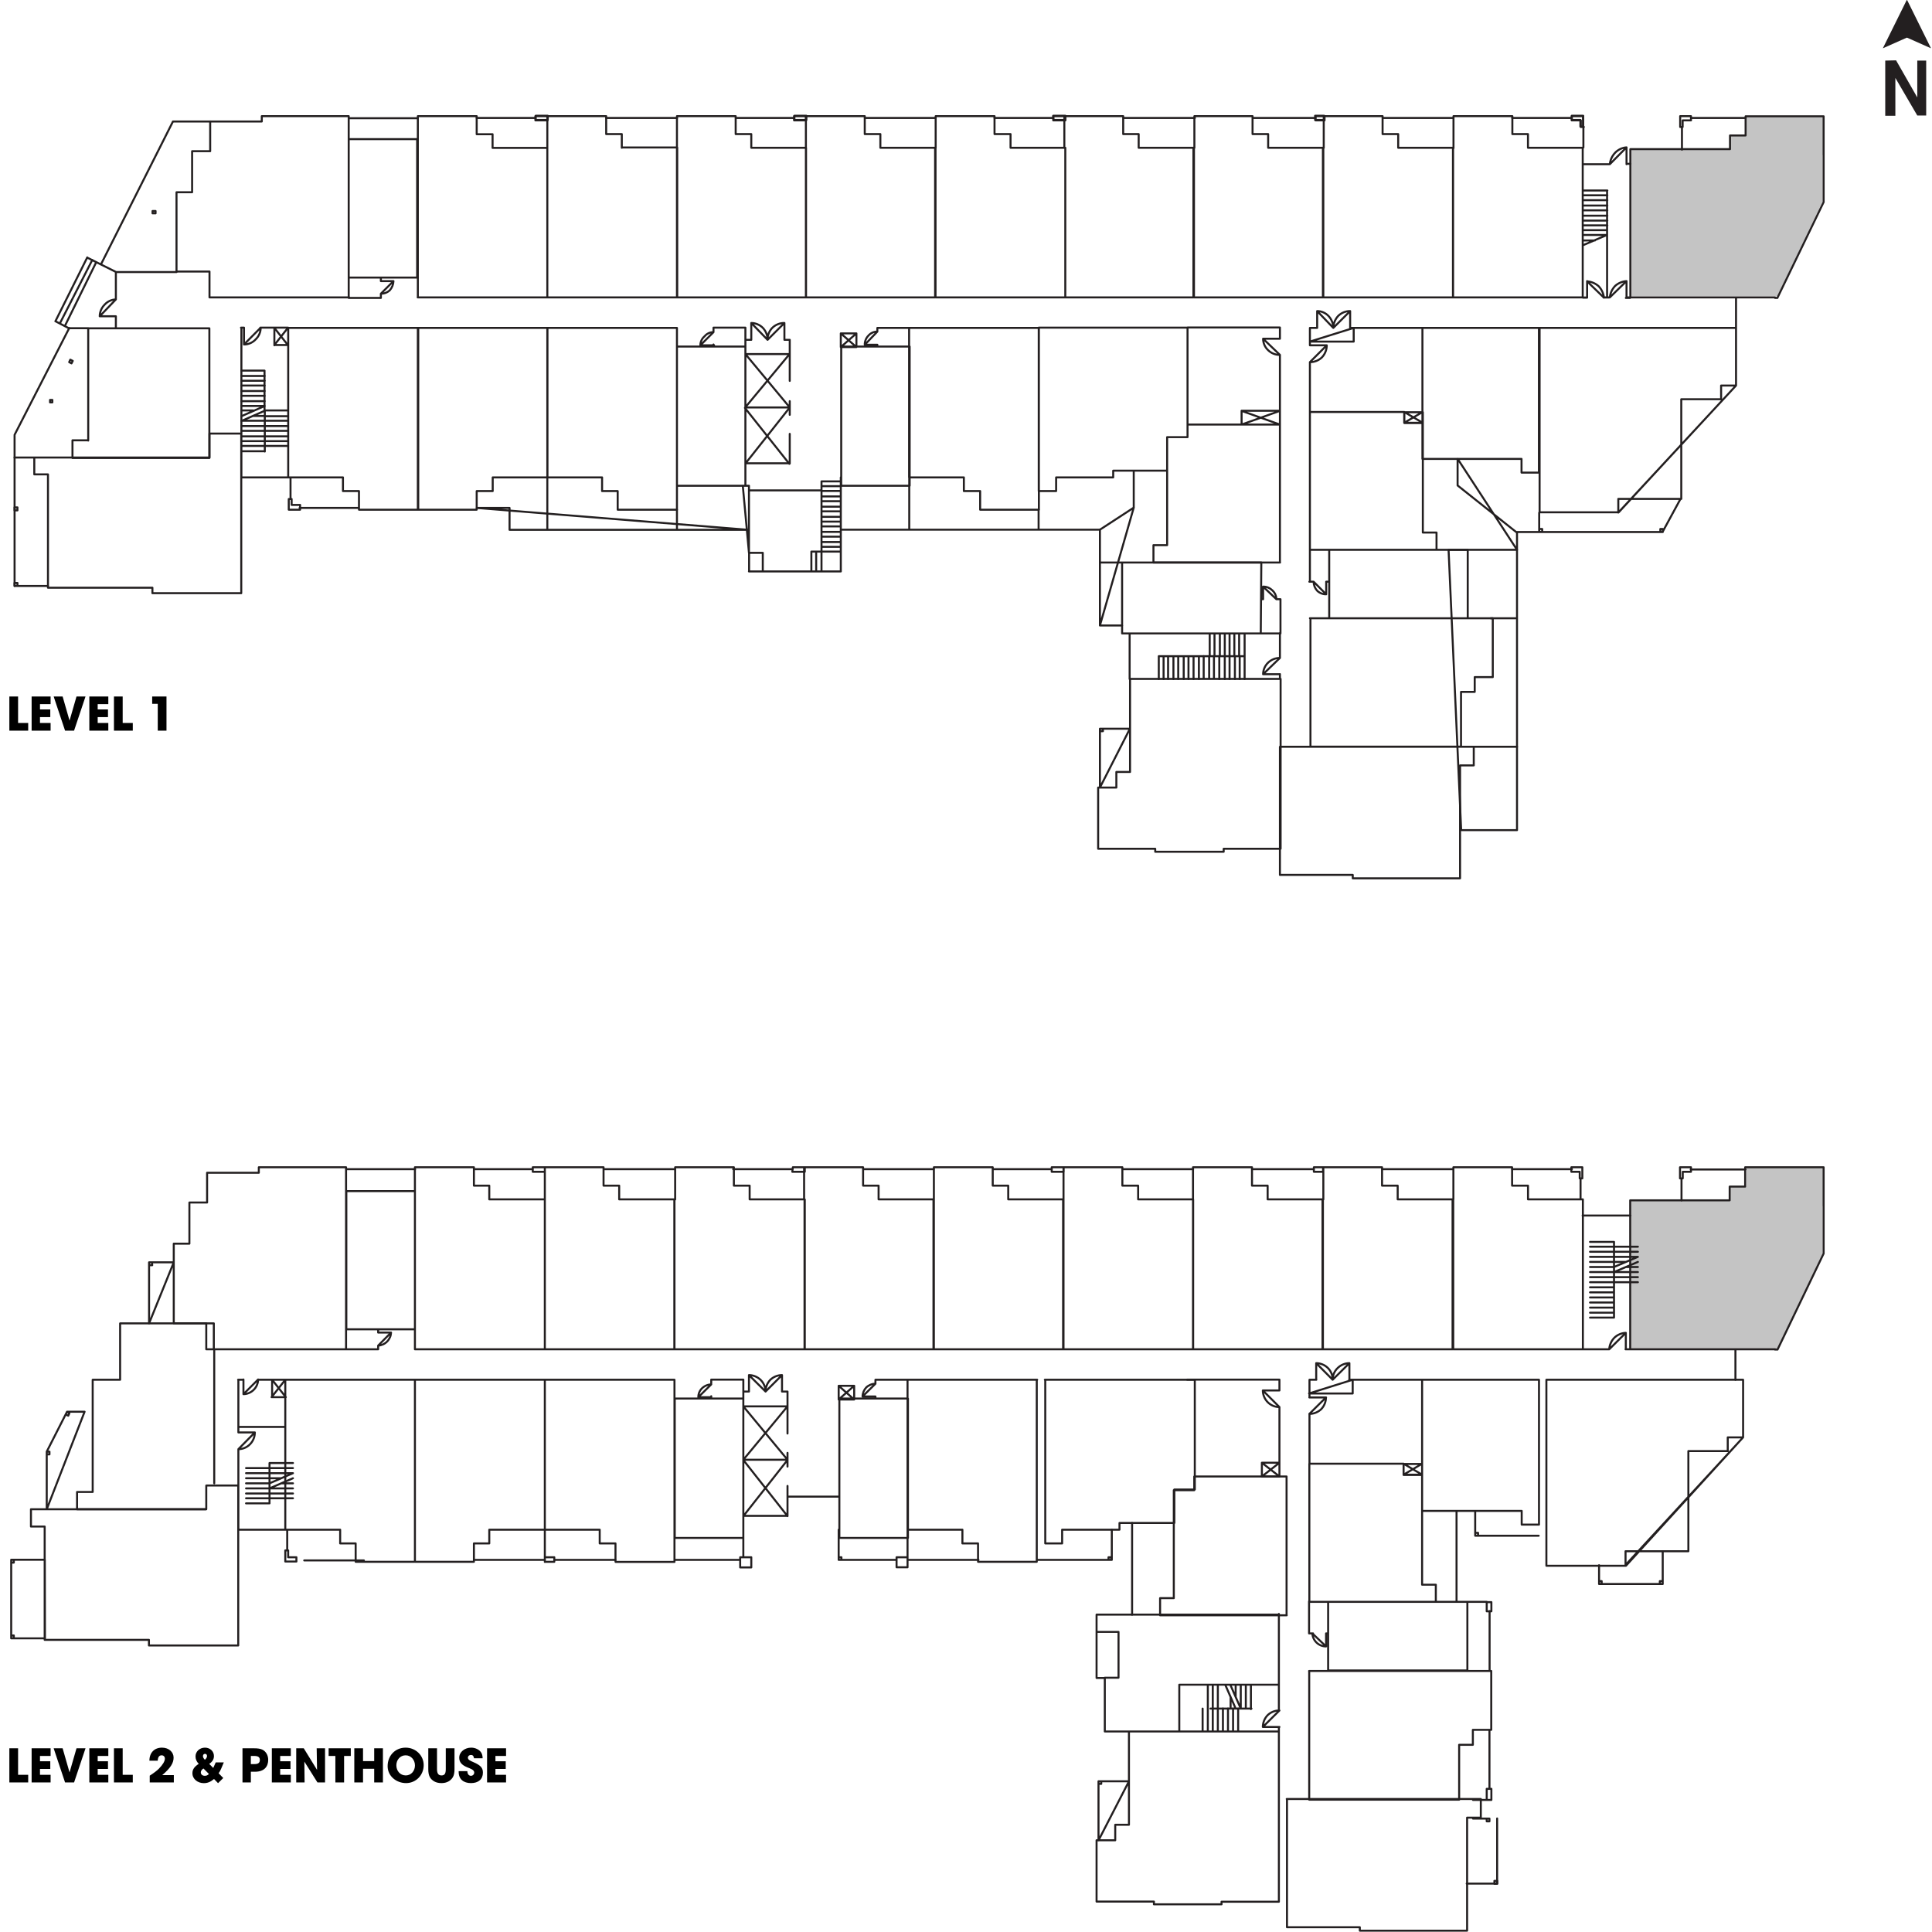 <svg width="1925" height="1925" viewBox="0 0 1925 1925" fill="none" xmlns="http://www.w3.org/2000/svg">
<path fill-rule="evenodd" clip-rule="evenodd" d="M1817.02 116.5H1740V135.5H1724V148H1624V295H1771L1816 201V154.5H1817.02V138V135.5V116.5Z" fill="#C4C4C4"/>
<path fill-rule="evenodd" clip-rule="evenodd" d="M1817.02 1163.03H1740V1182.35H1724V1195.06H1624V1344.53H1771L1816 1248.95V1201.67H1817.02V1184.89V1182.35V1163.03Z" fill="#C4C4C4"/>
<path d="M1213.43 1679.29V1702.39V1725.21M1208.37 1679.29V1702.39V1725.21M1203.45 1679.29V1702.39V1725.21M1233.66 1702.39V1725.21M1228.6 1702.39V1725.21M1223.54 1702.39V1725.21M1218.49 1702.39V1725.21M1198.26 1702.39V1725.21M413.422 1374.75V1556.13H472.196V1537.82H487.504V1524.15H542.861M413.422 1374.75H542.861M413.422 1374.75V1555.86L413.012 1556.13H354.374V1537.82H338.929V1524.15H284.256M413.422 1374.75H284.256M542.861 1374.75V1524.15M542.861 1374.75H672.027V1556.27H613.39L613.253 1556.13V1537.82H597.534V1524.15H542.861M66.792 1406.88L69.116 1408.11L68.022 1410.57L65.425 1409.34M46.563 1446.38H49.297V1449.11H46.563V1446.38ZM46.563 1446.38L66.792 1406.6H84.288L46.563 1503.78V1446.38ZM1321.27 1640.47V1627.48H1323.32M1321.27 1640.47C1317.76 1640.47 1314.39 1639.13 1311.84 1636.71C1309.3 1634.29 1307.78 1630.99 1307.6 1627.48L1321.27 1640.47ZM1308.29 1627.48H1304.32V1595.5M1274.25 1678.74V1703.75M872.268 1378.72C868.862 1378.76 865.596 1380.08 863.11 1382.41C860.813 1384.86 859.5 1388.07 859.42 1391.43M872.268 1378.72L859.42 1391.43M872.268 1378.72V1374.75H904.252M859.42 1391.43H872.268V1393.48M904.252 1374.75H1033.42H1033.01V1556.13H974.507V1537.82H958.925V1524.15H904.252M904.252 1374.75V1524.15M851.082 1380.77L835.637 1394.44M851.082 1380.77V1394.44M851.082 1380.77H835.637M835.637 1394.44H851.082M835.637 1394.44V1380.77M835.637 1380.77L851.082 1394.44M695.81 1392.11C695.789 1390.46 696.105 1388.82 696.739 1387.29C697.374 1385.76 698.313 1384.38 699.5 1383.23C701.965 1380.85 705.234 1379.49 708.658 1379.4L695.81 1392.11ZM695.81 1392.11H708.658M740.642 1394.44V1374.62H708.658V1378.45M708.658 1393.48V1391.16M740.642 1532.35V1551.62M740.642 1532.35V1393.48H672.3V1532.35H740.642ZM1128 1517.45V1609.03M1100.8 1671.9H1092.6V1626.25M1467.66 1793.42H1484.06M1484.06 1812.01V1814.74H1481.33V1812.01H1484.06ZM1484.06 1812.01H1467.66M284.256 1374.75H256.919M284.256 1374.75L270.587 1392.11H284.256H282.342M284.256 1374.75V1524.15M242.294 1374.75H237.237M1624.3 1344.41H1768.78L1768.5 1344.68H1771.1L1817.02 1249.01V1163.03H1738.84V1182.3H1723.4V1195.97H1624.3V1344.41ZM1624.3 1344.41H1619.65M1675.42 1196.25V1174.38M1684.58 1165.22H1739.25M376.79 1340.72C380.157 1340.52 383.331 1339.09 385.702 1336.69C388.074 1334.29 389.476 1331.1 389.639 1327.74M376.79 1340.72L389.639 1327.74M376.79 1340.72V1344.41H344.807M389.639 1327.74H376.79V1324.46M344.807 1344.41H205.526V1318.58H173.132V1239.16H188.714V1198.16H206.346V1168.5H257.876V1163.03H344.807V1344.41ZM284.802 1392.11L271.134 1374.75V1392.11M1258.26 1720.7C1258.29 1716.31 1260 1712.1 1263.05 1708.95C1266.19 1705.9 1270.42 1704.23 1274.8 1704.3L1258.26 1720.7ZM1258.26 1720.7H1274.8M1274.8 1457.45L1257.31 1471.12M1274.8 1457.45H1257.31M1274.8 1457.45V1471.12M1257.31 1471.12H1274.8M1257.31 1471.12V1457.45M1274.8 1471.12L1257.31 1457.45M1258.26 1385.42H1274.8M1258.26 1385.42C1258.3 1389.76 1260.01 1393.93 1263.05 1397.03C1264.57 1398.6 1266.4 1399.85 1268.42 1400.69C1270.44 1401.54 1272.61 1401.97 1274.8 1401.95M1258.26 1385.42L1274.8 1401.95M1274.8 1401.95V1457.31M1274.8 1385.28V1374.62H1182.81M974.917 1554.22H904.252M1107.36 1554.22H1033.42M1107.77 1524.15V1554.22M1094.52 1774.83H1124.86L1094.52 1833.74V1774.83ZM1094.52 1774.83V1777.42H1097.25V1774.83H1094.52ZM11.162 1632.4H44.786L44.65 1554.08H11.162M11.162 1632.4V1554.08M11.162 1632.4V1629.53H13.759V1632.4H11.162ZM11.162 1554.08V1556.95H13.759V1554.08H11.162ZM237.51 1421.77H284.256M253.912 1427.24C253.929 1431.64 252.21 1435.86 249.128 1439C247.622 1440.56 245.816 1441.79 243.82 1442.64C241.824 1443.49 239.678 1443.92 237.51 1443.92L253.912 1427.24ZM253.912 1427.24H237.51V1374.75M242.567 1389.11C246.424 1389.04 250.104 1387.47 252.831 1384.75C255.559 1382.02 257.122 1378.34 257.192 1374.48L242.567 1389.11ZM242.567 1389.11V1374.48M237.51 1444.19V1524.15H284.256M148.529 1257.75H173.132L148.529 1318.58V1257.75ZM148.529 1257.75V1260.62H151.673L151.399 1257.75H148.529ZM286.169 1544.79V1524.15M542.451 1554.22H472.196M613.39 1554.22H552.292M542.861 1524.29V1556.27M737.361 1554.22H672.027M836.047 1491.21H784.654M784.654 1510.62L740.642 1454.71M784.654 1454.71L740.642 1510.62M740.642 1510.34H784.654V1480.55M784.654 1447.61V1461.28M784.654 1428.33V1386.51H779.187V1370.11M779.187 1370.11C774.799 1370.13 770.591 1371.85 767.432 1374.89C764.458 1378.03 762.795 1382.19 762.785 1386.51M779.187 1370.11L762.785 1386.51M762.785 1386.51C762.744 1382.14 760.975 1377.96 757.864 1374.89C754.755 1371.86 750.591 1370.14 746.246 1370.11M762.785 1386.51L746.246 1370.11M746.246 1370.11V1386.51H740.642M835.637 1554.22V1524.15M835.637 1554.22H893.317M835.637 1554.22H838.371V1551.62H835.637V1554.22ZM904.252 1524.15V1556.13M413.422 1164.95H345.08M412.738 1164.95H413.695M1274.25 1725.21V1720.7M1274.25 1725.21V1894.84H1217.12V1897.43H1149.74V1894.84V1894.7H1092.6V1833.6H1111.19V1818.16H1124.86V1725.21H1274.25ZM1484.06 1781.94V1723.57M1729.14 1344.41V1374.75M1442.1 1596.05H1481.47M1451.26 1505.42V1596.05M1484.2 1605.2V1664.93M1344.24 1374.75H1416.95M1416.95 1374.75V1505.42H1516.18V1519.09H1533.41V1374.75H1416.95ZM1344.51 1358.22V1374.75M1344.51 1358.22C1340.09 1358.24 1335.87 1360.01 1332.75 1363.14C1331.18 1364.63 1329.94 1366.44 1329.09 1368.44C1328.24 1370.43 1327.82 1372.58 1327.83 1374.75M1344.51 1358.22L1327.83 1374.75M1327.83 1374.75C1327.86 1372.61 1327.47 1370.48 1326.67 1368.48C1325.87 1366.49 1324.69 1364.67 1323.19 1363.14C1320.07 1360.01 1315.85 1358.24 1311.43 1358.22M1327.83 1374.75L1311.43 1358.22M1311.43 1358.22V1374.75M1304.6 1392.39H1321.27M1304.73 1392.39V1374.75H1311.57M1304.73 1458.41V1408.79M1416.95 1469.34L1398.5 1458.41M1416.95 1469.34V1458.41L1398.5 1469.34M1416.95 1469.34H1398.5M1416.95 1469.34V1469.61M1398.5 1458.41V1469.34M1398.5 1458.41H1304.6V1596.05H1430.62V1578.96H1416.95V1469.61M1416.95 1469.61H1398.5V1458.68H1416.95V1469.61ZM860.103 1164.95H930.632M601.498 1164.95H672.027M542.861 1163.03V1167.54H530.833V1163.03H542.861ZM542.861 1163.03V1344.41M542.861 1163.03H601.361V1181.35H616.943V1195.02M530.833 1164.95H472.196M789.301 1164.95H730.527M1047.77 1164.95H989.132M1118.3 1164.95H1188.83M1309.11 1164.95H1247.6M1377.45 1164.95H1448.12M1566.21 1164.95H1506.48M1574.82 1174.1V1195.02M1656.69 1578.28H1653.82V1575.41H1656.69V1578.28ZM1656.69 1578.28H1593.27M1656.69 1578.28V1545.61M1593.27 1578.28V1575.41H1595.87V1578.28H1593.27ZM1593.27 1578.28V1559.55M1469.85 1530.16H1533.13M1469.85 1530.16V1505.42M1469.85 1530.16H1472.72V1527.29H1469.85V1530.16ZM1624.57 1211.14H1576.87M1619.93 1328.01C1615.62 1328.18 1611.54 1329.93 1608.45 1332.93C1605.46 1336.04 1603.67 1340.11 1603.39 1344.41M1619.93 1328.01L1603.39 1344.41M1619.93 1328.01V1344.41M1603.39 1344.41H1576.87M542.861 1344.41H413.422V1163.03H472.196V1181.35H487.504V1195.02H542.861V1344.41ZM542.861 1344.41H671.89V1195.02H617.217M904.252 1561.6H893.317V1551.62H904.252V1561.6ZM1462.06 1664.39H1323.32V1596.05H1462.06V1664.39ZM1274.25 1608.07V1678.6H1175.02V1725.21H1100.8V1671.63H1114.47V1625.98H1092.6V1608.76H1274.25V1608.07ZM836.32 1532.35H904.662V1393.48H836.32V1532.35ZM737.498 1551.62H748.57V1561.74H737.498V1551.62ZM1481.33 1782.35H1485.98V1793.42H1481.33V1782.35ZM1481.33 1596.32H1485.98V1605.48H1481.33V1596.32ZM1676.65 1167.54H1684.85V1163.03H1673.92V1174.1H1676.65V1167.54ZM236.553 1480.14H205.526V1503.78H30.845V1521.01H44.513V1633.91H148.392V1639.51H237.373V1480.14H236.417H236.553ZM287.126 1544.79H284.256V1555.86H295.327V1551.62H287.126V1544.79ZM552.292 1551.62H542.861V1556.13H552.292V1551.62ZM740.642 1454.44L784.654 1401.27H740.642L784.654 1454.44H740.642ZM1107.23 1554.22H1104.49V1551.62H1107.23V1554.22ZM1304.46 1664.93V1793.14H1453.86V1738.47H1467.52V1723.57H1485.84V1664.93H1304.32H1304.46ZM1304.32 1388.42H1347.79V1374.75L1304.32 1388.42ZM1304.6 1408.79C1309.03 1408.78 1313.29 1407.07 1316.49 1404.01C1319.46 1400.87 1321.13 1396.71 1321.14 1392.39L1304.6 1408.79ZM1047.91 1167.54H1059.8V1163.03H1047.91V1167.54ZM789.438 1167.54H801.876V1163.03H789.985L789.438 1167.54ZM1309.11 1167.54H1318.27V1163.03H1309.11V1167.54ZM1448.12 1195.02V1163.03H1506.62V1181.35H1522.47V1195.02H1577.14V1344.41H1447.98V1195.02H1448.12ZM1576.6 1174.1H1574V1167.54H1565.66V1163.03H1576.6V1174.1ZM1318.54 1195.15V1163.03H1377.04V1181.35H1392.62V1195.02H1447.3V1344.41H1318.13V1195.15H1318.54ZM1188.69 1195.15V1163.03H1247.46V1181.35H1263.05V1195.02H1317.72V1344.41H1188.83V1195.15H1188.69ZM1059.66 1195.15V1163.03H1118.3V1181.35H1134.02V1195.02H1188.69V1344.41H1059.66V1195.15ZM930.495 1195.15V1163.03H989.132V1181.35H1004.58V1195.02H1059.25V1344.41H930.495V1195.15ZM801.193 1195.15V1163.03H859.967V1181.35H875.412V1195.02H930.085V1344.41H801.876V1195.15H801.193ZM672.71 1195.15V1163.03H731.211V1181.35H746.929V1195.02H801.603V1344.41H672.027V1195.15H672.71ZM345.08 1186.82H413.422V1324.46H345.08V1186.82Z" stroke="#231F20" stroke-width="2" stroke-linecap="round" stroke-linejoin="round"/>
<path d="M303.118 1554.77H362.576M1736.79 1432.16V1374.75H1540.79V1560.1H1620.06L1736.79 1432.16ZM1736.79 1432.16H1721.48V1445.83H1682.25V1545.61H1619.65V1559.28L1736.79 1432.16ZM1241.31 1702.38V1679.29M1226.14 1679.29L1236.26 1702.38V1679.29M268.537 1483.01L291.91 1472.89M268.537 1483.01H291.91M268.537 1483.01H245.165M291.91 1462.78H268.537H245.165M1584.25 1302.86H1608.17M1584.25 1307.92H1608.17M1584.25 1312.84H1608.17M1584.25 1277.57H1631.96H1608.17M1584.25 1282.63H1608.17M1584.25 1287.69H1608.17M1584.25 1292.74H1608.17M1584.25 1297.8H1608.17M1631.96 1272.52H1608.17H1584.25M1631.96 1257.34L1608.17 1267.46M1584.25 1237.39H1608.17V1312.43M1584.25 1242.17H1631.96M1584.25 1247.23H1631.96M1584.25 1252.29H1631.96L1608.17 1262.4H1584.25M1584.25 1257.34H1619.93M1619.93 1262.4H1631.96M1584.25 1267.46H1631.96M1221.08 1679.29L1231.2 1702.38M1206.05 1702.38H1246.92M280.156 1472.89H268.537H245.165M291.91 1477.95H280.156M291.91 1488.07H268.537H245.165M291.91 1492.85H268.537H245.165M291.91 1457.72H268.537V1497.91H245.165M245.165 1467.84H268.537H291.91L268.537 1477.95H245.165M1246.37 1702.93V1679.29M1231.2 1690.9V1679.29M1226.14 1702.38V1690.9M213.454 1477.95V1344.41H213.044V1318.58H119.689V1374.75H92.352V1486.56H76.77V1503.78H205.012M1041.48 1374.75V1537.82H1058.29V1524.15H1115.43V1517.45H1170.1V1484.1H1190.47V1374.75H1041.07H1041.48ZM1281.91 1608.76V1471.12H1189.92V1484.78H1169.55V1592.35H1155.89V1609.44H1282.05L1281.91 1608.76Z" stroke="#231F20" stroke-width="2" stroke-linecap="round" stroke-linejoin="round"/>
<path d="M1282.05 1792.46H1475.45V1811.05H1461.79V1923.68H1354.9V1920.26H1282.32V1792.46" stroke="#231F20" stroke-width="2" stroke-linecap="round" stroke-linejoin="round"/>
<path d="M1491.86 1874.06H1488.99V1876.93H1491.86V1874.06Z" stroke="#231F20" stroke-width="2" stroke-linecap="round" stroke-linejoin="round"/>
<path d="M1461.38 1876.79H1491.72V1811.87" stroke="#231F20" stroke-width="2" stroke-linecap="round" stroke-linejoin="round"/>
<path d="M28.092 1776V1768.36H18.018V1741.96H9.324V1776H28.092ZM50.416 1776V1768.36H39.836V1762.52H50.094V1754.88H39.836V1749.59H50.416V1741.96H31.51V1776H50.416ZM73.799 1776L85.207 1741.96H76.237L69.337 1765.83H69.245L62.391 1741.96H53.467L64.829 1776H73.799ZM107.916 1776V1768.36H97.336V1762.52H107.594V1754.88H97.336V1749.59H107.916V1741.96H89.01V1776H107.916ZM132.311 1776V1768.36H122.237V1741.96H113.543V1776H132.311ZM173.2 1776V1768.68H161.654C169.98 1761.55 172.97 1756.63 172.97 1751.2C172.97 1745.82 168.324 1741.31 161.378 1741.31C153.788 1741.31 148.866 1746.37 148.866 1754.33H157.146C157.33 1750.65 158.664 1748.95 161.056 1748.95C162.942 1748.95 164.276 1750.28 164.276 1752.26C164.276 1754.88 162.16 1758.38 158.296 1762.29C156.41 1764.22 153.374 1766.52 149.188 1769.23V1776H173.2ZM222.455 1771.58L217.809 1766.8C219.879 1764.22 220.753 1761.09 223.007 1755.99H214.957L212.473 1761.55L208.471 1757.5C211.737 1755.25 213.163 1752.77 213.163 1749.68C213.163 1744.81 209.161 1741.31 204.239 1741.31C198.949 1741.31 194.809 1745.13 194.809 1750.05C194.809 1752.95 196.005 1755.39 198.029 1757.46C193.429 1760.45 191.727 1763.16 191.727 1766.8C191.727 1772.64 197.017 1776.69 203.089 1776.69C206.723 1776.69 209.805 1775.49 213.255 1772.55L217.257 1776.69L222.455 1771.58ZM204.147 1753.41C202.721 1751.94 202.215 1750.83 202.215 1749.73C202.215 1748.49 202.997 1747.48 204.239 1747.48C205.573 1747.48 206.263 1748.4 206.263 1749.64C206.263 1750.79 205.803 1751.8 204.147 1753.41ZM208.149 1767.53C206.999 1768.87 205.711 1769.37 204.009 1769.37C201.755 1769.37 200.099 1768.04 200.099 1766.01C200.099 1764.22 201.433 1762.93 202.721 1762.06L208.149 1767.53ZM249.936 1776V1765.32H253.984C263.736 1765.32 267.232 1759.76 267.232 1753.46C267.232 1748.86 264.932 1744.95 261.252 1743.24C259.458 1742.42 256.744 1741.91 253.11 1741.96H241.61V1776H249.936ZM249.936 1757.69V1749.59H253.34C257.204 1749.59 258.906 1750.83 258.906 1753.59C258.906 1756.49 257.158 1757.69 253.662 1757.69H249.936ZM289.76 1776V1768.36H279.18V1762.52H289.438V1754.88H279.18V1749.59H289.76V1741.96H270.854V1776H289.76ZM323.861 1776V1741.96H315.535L315.903 1763.48L302.655 1741.96H295.157V1776H303.483L303.253 1755.2L316.317 1776H323.861ZM342.849 1776V1749.59H349.519V1741.96H327.439V1749.59H334.155V1776H342.849ZM381.536 1776V1741.96H372.842V1754.74H361.71V1741.96H353.016V1776H361.71V1762.38H372.842V1776H381.536ZM404.578 1776.64C414.33 1776.64 422.15 1768.82 422.15 1758.75C422.15 1748.99 414.1 1741.31 404.164 1741.31C393.814 1741.31 386.224 1749.22 386.224 1759.76C386.224 1769.83 395.102 1776.64 404.578 1776.64ZM404.302 1769C398.736 1769 394.918 1764.5 394.918 1758.88C394.918 1753.5 398.736 1748.95 404.164 1748.95C409.638 1748.95 413.456 1753.69 413.456 1759.02C413.456 1764.45 409.684 1769 404.302 1769ZM444.165 1762.75C444.165 1767.53 442.785 1769 439.841 1769C436.759 1769 435.425 1766.93 435.425 1762.7V1741.96H426.731V1762.84C426.731 1769.42 428.663 1772.59 432.665 1774.94C434.643 1776.09 437.081 1776.64 439.933 1776.64C445.085 1776.64 448.903 1774.48 451.157 1770.84C452.307 1769 452.859 1766.34 452.859 1762.79V1741.96H444.165V1762.75ZM480.884 1751.89C480.838 1747.34 479.09 1744.62 475.456 1742.74C473.662 1741.82 471.684 1741.31 469.43 1741.31C463.174 1741.31 457.562 1745.54 457.562 1751.34C457.562 1755.76 460.092 1758.7 465.658 1760.95C468.74 1762.2 472.512 1763.39 472.512 1766.11C472.512 1767.95 471.04 1769.37 469.246 1769.37C467.084 1769.37 465.704 1767.53 465.658 1764.73H457.01V1765.46C457.01 1772.78 461.886 1776.64 469.292 1776.64C476.652 1776.64 481.16 1772.78 481.16 1766.2C481.16 1761.74 479.274 1759.02 471.776 1755.8C468.05 1754.19 466.21 1753.27 466.21 1751.25C466.21 1749.73 467.59 1748.58 469.2 1748.58C470.902 1748.58 471.914 1749.45 472.282 1751.89H480.884ZM504.217 1776V1768.36H493.637V1762.52H503.895V1754.88H493.637V1749.59H504.217V1741.96H485.311V1776H504.217Z" fill="black"/>
<path d="M1900.25 37.564L1924.01 48.124L1900.25 0.124H1899.77L1876.01 48.124L1899.77 37.564H1900.25Z" fill="#231F20"/>
<path d="M1878.41 60.364V115.324H1888.49V77.644L1910.33 115.084H1919.21V60.364H1910.33V97.084L1889.21 60.124L1878.41 60.364Z" fill="#231F20"/>
<path d="M1209.55 653.784V676.424M1204.78 653.784V676.424M1199.32 653.784V676.424M1275.29 423.015L1237.1 409.377V423.015L1275.29 409.377V423.015ZM1275.29 423.015V560.222L1275.43 560.495H1149.27V543.173H1162.91V435.563M1275.29 423.015H1183.23V435.563M1162.91 435.563V468.978H1109.17V475.661H1052.3V489.3H1034.98V326.726V326.453H1183.23V435.563M1162.91 435.563H1183.23M1601.26 189.792V296.311M34.161 455.885H14.521M34.161 455.885H208.737V432.017H240.516H240.379V591.045H151.864V585.59H47.8V472.661H34.161V455.885ZM1603.58 163.606H1577.25M1620.63 146.83C1616.33 147.144 1612.29 149.039 1609.31 152.149C1606.31 155.272 1604.44 159.302 1603.99 163.606L1620.63 146.83ZM1620.63 146.83V163.606M1577.66 126.099V146.966M1577.66 126.099H1574.66V119.552H1566.07V115.324H1577.39V126.099H1577.66ZM1624.58 163.196H1620.63M1729.74 326.726H1534.02V510.44H1612.85L1729.74 384.145M1729.74 326.726V384.145M1729.74 326.726V296.311M1729.74 384.145H1714.87V397.784H1675.18V497.074H1612.44V510.713L1729.74 384.145ZM1321.39 592.137V579.589H1323.85M1321.39 592.137C1318.04 592.19 1314.8 590.915 1312.39 588.591C1310.15 586.124 1308.89 582.922 1308.84 579.589M1321.39 592.137L1308.84 579.589M1308.84 579.589H1304.61M1305.16 547.811V579.453M1305.16 547.811V410.468M1305.16 547.811H1431.32V530.626H1417.68V421.515M1275.29 631.007V655.557M1275.29 655.557C1270.86 655.534 1266.6 657.248 1263.43 660.331C1261.89 661.822 1260.67 663.603 1259.83 665.569C1258.98 667.535 1258.54 669.648 1258.52 671.787M1275.29 655.557L1258.52 671.787M874.174 330.408C872.465 330.384 870.772 330.739 869.216 331.446C867.659 332.153 866.279 333.196 865.173 334.5C862.848 336.914 861.573 340.15 861.627 343.501M874.174 330.408L861.627 343.501M874.174 330.408V326.726H905.816M861.627 343.501H874.174V345.274M905.816 326.726H1035.11V507.849H976.602V489.3H976.056H960.372V475.661H905.816V326.726ZM853.307 332.181L837.759 345.82M853.307 332.181V345.82M853.307 332.181H837.759M837.759 345.82H853.307M837.759 345.82V332.181M837.759 332.181L853.307 345.82M697.825 344.047C697.827 342.328 698.207 340.631 698.938 339.076C699.668 337.52 700.732 336.144 702.053 335.045C703.125 333.737 704.48 332.69 706.015 331.981C707.551 331.272 709.227 330.921 710.918 330.954L697.825 344.047ZM697.825 344.047H711.464M742.696 345.82V326.726M710.918 330.408V326.726M710.918 345.274V343.229M742.696 326.453H710.918M1129.63 468.978V505.121M1468.55 744.073H1511.52M1675.86 149.148V126.508M1684.86 117.506H1739.42M379.495 292.629C382.846 292.682 386.083 291.407 388.497 289.083C390.659 286.567 391.908 283.395 392.043 280.081M379.495 292.629L392.043 280.081M379.495 292.629V296.857H347.444M392.043 280.081H379.495V276.535M1619.94 296.857H1624.17M1258.52 671.787H1275.29M1258.52 337.5H1275.29M1258.52 337.5C1258.53 339.621 1258.97 341.718 1259.81 343.663C1260.65 345.609 1261.88 347.364 1263.43 348.82C1264.98 350.372 1266.83 351.594 1268.87 352.414C1270.91 353.234 1273.09 353.636 1275.29 353.594M1258.52 337.5L1275.29 353.594M1275.29 353.594V408.831M1275.29 337.091V326.316H1183.23M1237.1 409.24H1275.29M1095.94 527.761H838.577M1095.94 726.07H1125.81L1095.94 784.716V726.07ZM1095.94 726.07V728.525H1098.94V726.07H1095.94ZM47.936 583.817H14.521M14.521 583.817V580.816H17.385V583.817H14.521ZM240.516 326.726V475.661H287.161M287.161 475.661V326.726H416.729V507.849H416.184H357.673V489.3H341.716V475.661H287.161ZM298.481 506.076H357.673M289.479 497.211V475.661M545.343 475.661V527.625M545.343 475.661V326.726H674.502V507.849H615.856H615.446V489.3H599.898V475.661H545.343ZM742.287 406.24L786.477 353.048M786.477 462.159L742.287 406.513M786.477 406.513L742.696 461.886M786.886 352.776H742.696L786.886 405.967H742.696M786.886 461.613H742.696M786.886 432.29V461.886M786.886 399.693V413.332M786.886 379.508V338.591H781.567V321.816M781.567 321.816C777.095 321.771 772.785 323.485 769.565 326.589C768.009 328.171 766.786 330.047 765.966 332.108C765.146 334.169 764.747 336.374 764.791 338.591M781.567 321.816L764.791 338.591M764.791 338.591C764.807 334.125 763.097 329.825 760.018 326.589C756.957 323.58 752.853 321.87 748.561 321.816M764.791 338.591L748.561 321.816M748.561 321.816V338.591H742.696M837.759 506.076V475.661M905.953 475.661V527.352M1275.29 676.288V671.651M1417.54 326.726H1345.26V309.95M1345.26 309.95C1343.03 309.931 1340.82 310.355 1338.76 311.198C1336.7 312.041 1334.83 313.286 1333.26 314.86C1330.29 318.111 1328.59 322.325 1328.48 326.726M1345.26 309.95L1328.48 326.726M1328.48 326.726C1328.44 322.312 1326.73 318.076 1323.71 314.86C1322.25 313.319 1320.5 312.089 1318.55 311.245C1316.61 310.401 1314.51 309.96 1312.39 309.95M1328.48 326.726L1312.39 309.95M1312.39 309.95V326.726H1305.16V344.047H1321.94M1305.16 360.823C1309.63 360.867 1313.94 359.153 1317.16 356.049C1320.24 352.813 1321.95 348.513 1321.94 344.047M1305.16 360.823L1321.94 344.047M1305.16 360.823V410.468M1305.16 410.468H1399.13M1417.54 421.242L1399.13 410.468M1417.54 421.242V410.468L1399.13 421.242M1417.54 421.242H1399.13M1417.54 421.242L1417.68 421.515M1399.13 410.468V421.242M1417.68 421.515H1399.27V410.741H1417.68V421.515ZM1533.61 530.08V510.849M1656.36 530.08H1510.7M1674.36 497.211L1656.5 530.08M1580.94 296.447H1576.85M1603.17 296.447H1597.71M1061.44 296.311H1189.09V147.239H1134.54V133.6H1119.13V115.733H1060.48V147.375H1061.44V296.311ZM1061.44 296.311V147.239H1006.88V133.6H990.923V115.733H932.276V147.375H932.139V296.311H1061.44ZM545.343 296.311H416.184H416.32V115.733H474.967V133.737H490.788V147.375H545.343V296.311ZM545.343 296.311H674.775V146.966H620.22L619.538 147.239V133.6H603.99V115.733H545.343V296.311ZM837.759 484.39H818.528M818.528 489.164H837.759M837.759 494.619H818.528M818.528 499.393H837.759M837.759 504.848H818.528M818.528 509.485H837.759M837.759 514.941H818.528M818.528 519.715H837.759M837.759 524.488H818.528M818.528 529.944H837.759M837.759 534.717H818.528M818.528 488.618H746.515M818.528 540.036H837.759M837.759 544.81H818.528M818.528 549.584H837.759M818.528 549.584V569.36M818.528 549.584H808.435V569.36M818.528 549.584V479.617H837.759M813.209 549.584V569.36M837.759 505.939V569.36H746.242M1577.25 296.584H1581.35V280.081M1577.25 244.347L1601.12 234.118H1577.25M1577.25 229.345H1601.12M1577.25 239.574H1589.26M1624.85 296.311H1620.63V280.081M1577.66 189.792H1601.53M1577.66 194.566H1601.53M1577.66 199.476H1601.53M1577.66 204.795H1601.53M1577.66 209.568H1601.53M1577.66 214.887H1601.53M1577.66 219.797H1601.53M1577.66 224.571H1601.53M1620.63 280.081C1616.43 280.382 1612.45 282.06 1609.31 284.854C1606.31 287.978 1604.44 292.008 1603.99 296.311M1620.63 280.081L1603.99 296.311M1603.99 296.311H1598.53M416.184 117.779H347.99M70.031 358.368L68.94 360.823L71.258 362.05L72.486 359.595L70.031 358.368ZM1049.71 119.552H1061.44V115.324H1049.43L1049.71 119.552ZM791.523 119.552H803.389V115.324H791.523V119.552ZM533.75 119.552H545.752V115.324H533.75V119.552ZM1310.34 119.552H1319.34V115.324H1310.34V119.552ZM474.967 507.849H416.32V326.726H545.479V475.661H490.924V489.3H474.967V507.849ZM52.164 398.466H49.846V400.921H52.164V398.466ZM1462.42 616.005H1324.39V547.811H1462.42V616.005ZM746.242 550.675V483.981H740.105L746.242 550.675ZM674.502 345.274H742.696V483.981H674.502V345.274ZM838.168 483.981H906.362V345.274H838.168V483.981ZM1676.55 119.961H1684.86V115.733H1674.09V126.508H1676.55V119.961ZM1768.61 296.311H1624.44V148.603H1723.74V134.964H1739.28V115.87H1817.02V201.385L1770.93 296.857H1768.61V296.311ZM347.99 296.311H208.737V270.534H175.868V191.565H191.416V150.649H209.419V121.052H260.838V115.733H347.444V296.311H347.99ZM290.57 497.211H287.706V507.849H299.026V503.075H290.57V497.211ZM474.83 506.076H507.7V527.898H745.697L474.83 506.076ZM155.001 212.569H152V210.25H155.001V212.569ZM17.385 508.531H14.521V505.53H17.385V508.531ZM1151.04 845.682V848.682H1219.24V845.682H1275.97V676.424H1125.95V769.168H1112.31V784.716H1094.17V845.682H1151.04ZM1275.29 744.073H1468.42V762.622H1454.78V875.142H1347.85V871.732H1275.29V744.073ZM1452.32 457.112V483.708L1511.52 530.762V547.811L1452.32 457.112ZM1305.71 616.005V743.936H1455.73V689.381H1469.37V674.651H1487.37V616.005H1305.16H1305.71ZM1305.16 340.364H1348.8V326.726L1305.16 340.364ZM1448.23 147.648V115.733H1506.88V133.6H1522.43V147.239H1576.98V296.311H1447.82V147.375L1448.23 147.648ZM1654.31 530.08H1656.77V527.08H1654.31V530.08ZM1536.61 527.08H1533.61V529.944H1536.61V527.08ZM1417.27 457.112V326.726H1533.34V470.888H1516.02V457.249H1417.27V457.112ZM1318.94 147.375V115.733H1377.58V133.6H1393.13V147.239H1447.69V296.311H1318.53V147.375H1318.94ZM1190.05 147.375V115.733H1248.01V133.6H1263.56V147.239H1318.12V296.311H1189.64V147.375H1190.05ZM802.98 147.375V115.733H861.627V133.6H877.175V147.239H931.73V296.311H802.98V147.375ZM674.502 147.375V115.733H733.013V133.6H748.561V147.239H803.116V296.311H674.502V147.375ZM347.444 138.647H415.638V276.535H347.444V138.647ZM760.018 550.811H746.379V569.36H760.018V550.811ZM1598.12 296.584C1597.67 292.281 1595.8 288.25 1592.8 285.127C1589.62 282.305 1585.59 280.625 1581.35 280.354L1598.12 296.584Z" stroke="#231F20" stroke-width="2" stroke-linecap="round" stroke-linejoin="round"/>
<path d="M1214.87 653.784V676.561M674.502 507.849V527.216V507.849ZM1034.84 527.216V507.712V527.216ZM1443.32 547.811H1511.52V827.133H1455.87L1443.32 547.811ZM1485.33 616.005H1510.15H1485.33ZM14.521 583.817V433.79V583.817ZM1506.74 117.506H1566.07H1506.74ZM1377.72 117.506H1448.23H1377.72ZM1248.56 117.506H1310.21H1248.56ZM1120.08 117.506H1190.59H1120.08ZM990.923 117.506H1049.43H990.923ZM861.763 117.506H932.276H861.763ZM733.149 117.506H791.251H733.149ZM604.126 117.506H674.639H604.126ZM474.967 117.506H533.477H474.967ZM1049.43 119.961H1061.44V115.733H1049.43V119.961ZM791.251 119.961H803.116V115.733H791.251V119.961ZM533.477 119.961H545.479V115.733H533.477V119.961ZM1310.89 119.961H1319.75V115.733H1310.89V119.961ZM1578.07 126.508H1575.07V119.961H1566.07V115.733H1577.39V126.508H1578.07ZM209.556 121.053H172.322H209.556ZM175.868 271.079H115.448H175.868ZM115.448 271.079V298.357V271.079ZM115.448 315.133V326.998V315.133ZM115.448 298.357C113.296 298.411 111.178 298.912 109.23 299.828C107.281 300.744 105.544 302.054 104.128 303.676C101.119 306.736 99.408 310.841 99.354 315.133L115.448 298.357ZM115.448 315.133H99.354H115.448ZM88.034 326.998H68.94H88.034ZM55.301 319.906L86.943 256.486L55.301 319.906ZM59.665 322.225L91.989 258.941L59.665 322.225ZM64.712 324.68L95.808 261.396L64.712 324.68ZM115.448 270.943L86.807 256.622L115.448 270.943ZM55.165 320.043L68.803 327.135L55.165 320.043ZM87.898 438.973V327.135H208.601V456.294H72.213V438.7H87.761L87.898 438.973ZM263.565 409.377V369.279V409.377ZM263.565 369.279H240.516H263.565ZM263.838 374.598H240.516H263.838ZM263.838 379.371H240.516H263.838ZM263.838 384.145H240.516H263.838ZM263.838 389.6H240.516H263.838ZM263.838 394.374H240.516H263.838ZM263.838 399.693H240.516H263.838ZM263.838 404.467H240.516H263.838ZM240.516 419.469L263.838 409.24L240.516 419.469ZM287.024 414.696H263.838H287.024ZM273.385 326.726L287.024 344.047L273.385 326.726ZM273.385 344.047V326.726V344.047ZM240.516 414.696L263.838 404.467L240.516 414.696ZM263.838 449.884V408.968V449.884ZM287.024 419.197H263.838H287.024ZM287.024 424.516H263.838H287.024ZM287.024 429.289H263.838H287.024ZM287.024 434.745H263.838H287.024ZM287.024 439.518H263.838H287.024ZM287.024 444.292H263.838H287.024ZM252.382 408.968H240.516H252.382ZM287.024 408.968H263.838H287.024ZM263.838 414.423H252.382H263.838ZM263.838 419.197H240.516H263.838ZM263.838 424.516H240.516H263.838ZM263.838 429.289H240.516H263.838ZM263.838 434.745H240.516H263.838ZM263.838 439.518H240.516H263.838ZM263.838 444.292H240.516H263.838ZM263.838 449.611H240.516H263.838ZM273.385 343.774L287.024 326.453L273.385 343.774ZM287.024 343.774H273.385H287.024ZM285.251 343.774H287.024H285.251ZM243.107 343.229C245.349 343.233 247.566 342.761 249.612 341.844C251.658 340.927 253.485 339.586 254.973 337.909C256.487 336.411 257.689 334.626 258.509 332.66C259.328 330.693 259.749 328.583 259.747 326.453L243.107 343.229ZM243.107 326.453V343.229V326.453ZM243.107 326.453H240.107H243.107ZM286.615 326.453H259.337H286.615ZM172.322 121.053L100.582 263.442L172.322 121.053ZM14.521 433.245L69.076 326.726L14.521 433.245ZM1096.08 623.233H1118.17H1096.08ZM1118.17 560.495H1095.94H1118.17ZM1095.94 623.233V527.761L1129.63 505.803L1095.94 623.233ZM1271.75 597.047C1271.72 595.331 1271.34 593.64 1270.61 592.087C1269.88 590.534 1268.82 589.156 1267.52 588.045C1265.1 585.72 1261.87 584.445 1258.52 584.499L1271.75 597.047ZM1258.52 597.047V584.499V597.047ZM1258.52 597.047H1256.74H1258.52ZM1275.84 597.047H1271.75H1275.84ZM1275.84 631.144V597.047V631.144ZM1256.74 560.495H1118.04V631.144H1256.2L1256.74 560.495ZM1256.74 562.268V560.495V562.268ZM1275.84 631.144H1125.81H1275.84ZM1159.36 653.784V676.561V653.784ZM1154.59 653.784V676.561V653.784ZM1194.55 653.784V676.561V653.784ZM1189.23 653.784V676.561V653.784ZM1184.18 653.784V676.561V653.784ZM1179.41 653.784V676.561V653.784ZM1173.96 653.784V676.561V653.784ZM1169.18 653.784V676.561V653.784ZM1163.86 653.784V676.561V653.784ZM1125.54 676.561V631.144V676.561ZM1234.65 653.784V631.144V653.784ZM1154.59 653.784H1240.1H1154.59ZM1240.1 631.144V676.561V631.144ZM1240.1 653.784V631.144V653.784ZM1229.87 653.784V631.144V653.784ZM1225.1 653.784V631.144V653.784ZM1220.33 653.784V631.144V653.784ZM1215.42 653.784V631.144V653.784ZM1210.1 653.784V631.144V653.784ZM1205.32 653.784V631.144V653.784ZM1235.19 653.784V676.561V653.784ZM1230.42 653.784V676.561V653.784ZM1225.1 653.784V676.561V653.784ZM1220.33 653.784V676.561V653.784Z" stroke="#231F20" stroke-width="2" stroke-linecap="round" stroke-linejoin="round"/>
<path d="M28.092 727.996V720.36H18.018V693.956H9.324V727.996H28.092ZM50.416 727.996V720.36H39.836V714.518H50.094V706.882H39.836V701.592H50.416V693.956H31.51V727.996H50.416ZM73.799 727.996L85.207 693.956H76.237L69.337 717.83H69.245L62.391 693.956H53.467L64.829 727.996H73.799ZM107.916 727.996V720.36H97.336V714.518H107.594V706.882H97.336V701.592H107.916V693.956H89.01V727.996H107.916ZM132.311 727.996V720.36H122.237V693.956H113.543V727.996H132.311ZM165.886 727.996V693.956H151.626V701.27H157.192V727.996H165.886Z" fill="black"/>
</svg>
